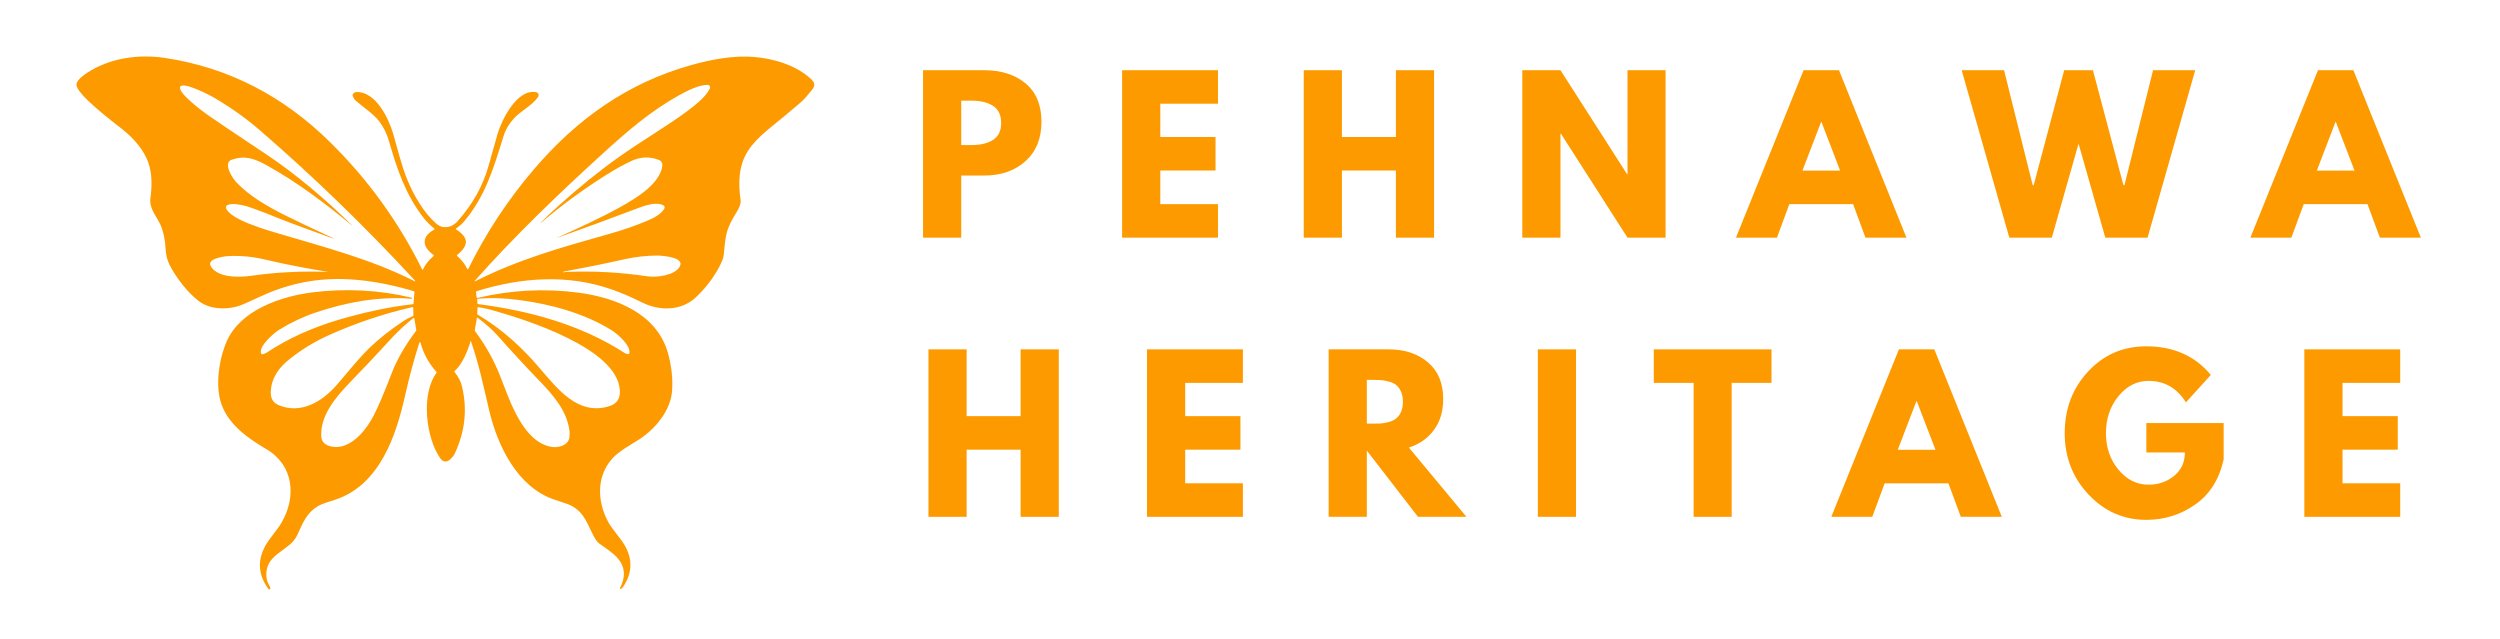 <svg version="1.0" preserveAspectRatio="xMidYMid meet" viewBox="14.691 144.45 334.5 85.5" zoomAndPan="magnify" xmlns:xlink="http://www.w3.org/1999/xlink" xmlns="http://www.w3.org/2000/svg" width="334.5" height="85.5"><defs><g/><clipPath id="5e4dab28c6"><path clip-rule="nonzero" d="M 24.602 152 L 124 152 L 124 223.668 L 24.602 223.668 Z M 24.602 152"/></clipPath></defs><rect height="450" y="-37.5" fill="none" width="450" x="-37.5"/><rect height="450" y="-37.5" fill="none" width="450" x="-37.5"/><g clip-path="url(#5e4dab28c6)"><path fill-rule="nonzero" fill-opacity="1" d="M 123.273 155.086 C 121.258 153.184 118.289 152.297 115.562 152.07 C 112.82 151.844 109.852 152.406 107.141 153.168 C 98.625 155.555 91.863 160.41 86.184 167.039 C 82.668 171.137 79.715 175.621 77.328 180.461 C 77.297 180.527 77.266 180.527 77.23 180.461 C 76.895 179.785 76.441 179.188 75.859 178.703 C 75.859 178.703 75.859 178.703 75.844 178.688 C 75.812 178.656 75.812 178.59 75.859 178.559 C 77.473 177.234 77.41 176.25 75.715 175.141 C 75.668 175.105 75.668 175.074 75.715 175.027 C 76.133 174.734 76.488 174.43 76.762 174.105 C 79.602 170.766 80.715 167.023 82.055 162.684 C 82.312 161.844 82.75 161.086 83.363 160.395 C 84.328 159.281 85.812 158.652 86.668 157.457 C 86.848 157.199 86.75 156.859 86.461 156.797 C 83.895 156.246 81.828 160.473 81.266 162.363 C 81.086 162.977 80.684 164.379 80.07 166.605 C 79.328 169.281 77.941 171.766 75.926 174.043 C 75.359 174.672 74.699 174.93 73.926 174.816 C 73.648 174.77 73.359 174.621 73.086 174.398 C 71.375 172.895 70.07 170.621 69.199 168.523 C 68.457 166.75 67.891 164.395 67.293 162.328 C 66.68 160.266 64.973 156.684 62.375 156.766 C 62.18 156.766 62.02 156.875 61.891 157.086 C 61.855 157.137 61.855 157.168 61.875 157.215 C 61.953 157.508 62.082 157.73 62.262 157.895 C 63.195 158.73 64.617 159.637 65.406 160.652 C 66.004 161.441 66.453 162.328 66.73 163.312 C 67.793 166.992 68.922 170.461 71.375 173.605 C 71.793 174.137 72.262 174.605 72.777 175.008 C 72.797 175.027 72.797 175.027 72.812 175.043 C 72.844 175.09 72.828 175.156 72.762 175.188 C 71.004 176.156 71.199 177.512 72.715 178.574 C 72.715 178.574 72.73 178.59 72.73 178.59 C 72.762 178.625 72.746 178.672 72.715 178.703 C 72.102 179.203 71.617 179.801 71.277 180.512 C 71.246 180.574 71.215 180.574 71.184 180.512 C 68.02 174.121 63.906 168.426 58.824 163.441 C 52.695 157.395 45.355 153.488 36.738 152.199 C 33.191 151.668 29.352 152.215 26.316 154.215 C 25.867 154.504 25.059 155.102 24.93 155.652 C 24.609 156.895 30.109 160.973 31.125 161.797 C 32.578 162.957 33.98 164.539 34.562 166.281 C 35.062 167.766 35.027 169.395 34.82 170.945 C 34.609 172.523 35.836 173.527 36.32 174.914 C 36.625 175.785 36.789 176.688 36.836 177.605 C 36.883 178.445 37.031 179.188 37.352 179.832 C 38.191 181.527 39.789 183.594 41.273 184.723 C 42.742 185.836 44.789 185.914 46.516 185.43 C 46.918 185.316 47.805 184.93 49.211 184.27 C 52.773 182.574 56.438 181.703 60.504 181.785 C 63.293 181.852 66.309 182.332 69.52 183.254 C 69.762 183.316 69.957 183.383 70.086 183.43 C 70.117 183.445 70.148 183.48 70.148 183.527 L 70.02 185.059 C 70.02 185.125 69.988 185.141 69.922 185.156 C 66.844 185.496 63.504 186.207 59.891 187.27 C 56.422 188.305 53.289 189.723 50.5 191.547 C 50.242 191.723 50 191.82 49.789 191.852 C 49.727 191.867 49.676 191.836 49.645 191.77 C 49.211 190.852 51.309 189.027 52.031 188.578 C 53.582 187.625 55.195 186.852 56.906 186.27 C 60.969 184.898 65.453 184.059 69.746 184.43 C 69.793 184.43 69.828 184.414 69.828 184.352 C 69.828 184.316 69.812 184.301 69.777 184.285 C 65.453 183.238 60.875 183.012 56.438 183.574 C 52.258 184.109 46.855 185.949 45.031 190.109 C 44.016 192.418 43.434 196.047 44.32 198.531 C 45.305 201.32 47.902 203.113 50.355 204.562 C 54.031 206.742 54.371 210.984 52.324 214.438 C 51.809 215.324 50.711 216.52 50.176 217.504 C 49.113 219.469 49.242 221.391 50.598 223.246 C 50.645 223.293 50.711 223.328 50.773 223.293 C 50.855 223.262 50.887 223.164 50.855 223.086 C 50.66 222.648 50.402 222.246 50.355 221.777 C 49.969 218.488 53.453 218.293 54.469 216.035 C 55.227 214.355 55.742 213.066 57.195 212.195 C 57.84 211.809 58.762 211.566 59.551 211.309 C 65.551 209.309 67.715 202.676 68.938 197.176 C 69.441 194.934 70.051 192.66 70.777 190.367 C 70.844 190.156 70.906 190.156 70.973 190.367 C 71.375 191.82 72.086 193.094 73.086 194.207 C 73.117 194.254 73.133 194.305 73.086 194.352 C 71.004 197.145 71.664 202.969 73.57 205.727 C 74.02 206.387 74.555 206.324 75.07 205.773 C 75.312 205.531 75.457 205.324 75.52 205.176 C 76.926 202.191 77.246 199.176 76.488 196.078 C 76.344 195.48 76.023 194.867 75.504 194.223 C 75.473 194.176 75.473 194.145 75.52 194.094 C 76.555 193.191 77.281 191.383 77.652 190.094 C 77.668 190.027 77.684 190.027 77.699 190.094 C 78.781 193.207 79.41 196.238 80.137 199.336 C 81.25 204.082 83.926 209.695 88.945 211.324 C 89.445 211.484 89.945 211.645 90.445 211.824 C 92.543 212.551 93.074 214.02 93.945 215.824 C 94.285 216.535 94.605 217.004 94.895 217.195 C 95.734 217.793 96.75 218.438 97.348 219.148 C 98.332 220.309 98.43 221.648 97.641 223.148 C 97.59 223.23 97.621 223.262 97.703 223.246 C 97.848 223.215 97.977 223.117 98.074 222.957 C 99.301 221.117 99.363 219.246 98.234 217.34 C 97.672 216.391 96.574 215.242 96.027 214.211 C 94.559 211.438 94.508 208.113 96.656 205.758 C 97.574 204.742 99.348 203.82 100.316 203.176 C 102.383 201.805 104.398 199.402 104.609 196.82 C 104.738 195.191 104.559 193.496 104.074 191.738 C 102.609 186.383 97.043 184.27 92.105 183.609 C 87.555 183.012 83.039 183.254 78.57 184.316 C 78.523 184.316 78.473 184.285 78.457 184.238 L 78.375 183.543 C 78.375 183.48 78.395 183.445 78.457 183.414 C 84.41 181.559 90.703 181.09 96.672 183.223 C 97.863 183.641 99.188 184.223 100.625 184.93 C 102.898 186.059 105.816 186.078 107.754 184.27 C 109.012 183.094 110.062 181.754 110.883 180.238 C 111.27 179.512 111.496 178.961 111.527 178.559 C 111.625 177.59 111.691 176.527 111.918 175.641 C 112.191 174.59 112.641 173.832 113.289 172.766 C 113.562 172.316 113.852 171.703 113.789 171.25 C 113.449 168.961 113.496 166.605 114.789 164.605 C 115.383 163.684 116.289 162.734 117.496 161.75 C 118.965 160.57 120.402 159.359 121.836 158.137 C 122.16 157.859 122.531 157.473 122.918 156.973 C 123.5 156.297 124.016 155.812 123.273 155.086 Z M 58.535 180.832 C 58.535 180.848 58.535 180.848 58.535 180.832 C 55.098 180.703 51.695 180.867 48.289 181.352 C 46.727 181.574 43.887 181.672 42.902 180.09 C 42.273 179.074 44.645 178.754 45.16 178.719 C 46.84 178.625 48.562 178.785 50.34 179.219 C 52.5 179.738 55.227 180.27 58.5 180.816 C 58.535 180.801 58.535 180.801 58.535 180.832 C 58.535 180.816 58.535 180.832 58.535 180.832 Z M 69.988 181.996 C 64.359 179.141 58.066 177.512 51.984 175.703 C 50.469 175.25 45.484 173.848 44.934 172.301 C 44.887 172.137 44.949 171.961 45.113 171.895 C 45.82 171.59 46.887 171.832 47.613 172.023 C 48.289 172.219 49.66 172.719 51.727 173.559 C 54.258 174.574 56.777 175.445 59.309 176.383 C 59.324 176.383 59.34 176.383 59.34 176.383 C 59.355 176.363 59.355 176.363 59.34 176.348 C 56.293 174.93 54.129 173.914 52.855 173.266 C 50.547 172.105 48.129 170.75 46.34 168.863 C 45.773 168.281 44.465 166.234 45.707 165.812 C 47.469 165.219 48.742 165.652 50.418 166.59 C 54.531 168.879 58.113 171.59 61.809 174.637 C 61.809 174.637 61.824 174.637 61.824 174.637 C 61.824 174.637 61.824 174.621 61.824 174.621 C 58.242 171.121 54.34 167.766 50.176 165.008 C 46.273 162.41 43.707 160.684 42.5 159.844 C 41.918 159.426 38.336 156.812 38.82 156.039 C 39.238 155.375 42.562 157.086 43.145 157.41 C 45.465 158.75 47.547 160.23 49.402 161.828 C 56.629 168.074 63.52 174.75 70.086 181.852 C 70.359 182.125 70.312 182.172 69.988 181.996 Z M 52.016 198.676 C 51.258 198.371 50.902 197.789 50.918 196.949 C 50.969 195.047 52 193.625 53.438 192.496 C 55.016 191.238 56.727 190.191 58.566 189.352 C 62.211 187.707 65.973 186.43 69.859 185.543 C 69.859 185.543 69.875 185.543 69.875 185.543 C 69.941 185.543 69.988 185.594 69.988 185.656 L 70.004 186.641 C 70.004 186.691 69.988 186.738 69.922 186.754 C 69.488 186.93 69.035 187.156 68.586 187.465 C 66.973 188.527 65.473 189.707 64.117 191.012 C 62.711 192.367 61.227 194.254 59.809 195.887 C 57.891 198.109 55.051 199.918 52.016 198.676 Z M 70.344 188.738 C 68.875 190.691 67.777 192.609 67.066 194.465 C 66.086 197.047 65.277 198.918 64.68 200.062 C 63.777 201.805 62.293 203.691 60.406 204.176 C 59.422 204.418 57.758 204.191 57.68 202.887 C 57.5 200.016 59.648 197.562 61.566 195.562 C 63.262 193.82 65.148 191.82 67.23 189.547 C 68.02 188.691 68.957 187.836 70.02 186.996 C 70.07 186.965 70.102 186.965 70.117 187.027 L 70.391 188.594 C 70.391 188.641 70.375 188.691 70.344 188.738 Z M 96.137 198.82 C 91.992 200.062 89.266 196.449 86.926 193.738 C 84.457 190.852 81.879 188.496 78.602 186.543 C 78.555 186.512 78.539 186.48 78.539 186.414 L 78.586 185.641 C 78.586 185.578 78.637 185.543 78.699 185.543 C 79.426 185.672 80.137 185.816 80.828 186.027 C 85.312 187.301 97.219 191.094 97.621 196.609 C 97.719 197.773 97.234 198.5 96.137 198.82 Z M 78.617 184.43 C 80.297 184.27 82.152 184.316 84.168 184.594 C 88.363 185.141 92.879 186.367 96.508 188.625 C 97.316 189.125 99.125 190.691 98.898 191.738 C 98.883 191.789 98.848 191.82 98.801 191.82 C 98.605 191.836 98.445 191.789 98.316 191.707 C 92.395 187.883 85.59 186.043 78.684 185.141 C 78.617 185.141 78.586 185.094 78.57 185.027 L 78.539 184.527 C 78.523 184.48 78.555 184.445 78.617 184.43 Z M 78.508 186.949 C 78.508 186.914 78.539 186.898 78.555 186.93 C 79.715 187.82 80.621 188.609 81.23 189.305 C 83.199 191.527 85.07 193.547 86.848 195.387 C 88.719 197.32 90.574 199.434 90.895 202.16 C 90.93 202.449 90.91 202.758 90.863 203.062 C 90.668 204.047 89.426 204.371 88.59 204.258 C 84.652 203.711 82.844 197.887 81.637 194.82 C 80.781 192.641 79.652 190.625 78.246 188.754 C 78.215 188.707 78.199 188.672 78.215 188.609 Z M 105.641 180.125 C 104.945 181.352 102.414 181.609 101.254 181.414 C 97.688 180.883 94.105 180.688 90.508 180.832 C 90.379 180.832 90.25 180.848 90.121 180.883 C 90.09 180.883 90.074 180.883 90.059 180.883 C 90.039 180.883 90.039 180.867 90.039 180.848 C 90.039 180.832 90.059 180.801 90.074 180.801 C 92.848 180.285 95.59 179.738 98.301 179.125 C 99.77 178.801 101.27 178.641 102.785 178.641 C 103.414 178.672 106.352 178.883 105.641 180.125 Z M 109.672 156.297 C 109.062 157.508 107.578 158.617 106.496 159.426 C 104.238 161.121 100.574 163.281 97.527 165.441 C 94.863 167.332 92.172 169.508 89.41 171.992 C 88.363 172.945 87.574 173.688 87.07 174.203 C 87.07 174.219 87.07 174.219 87.07 174.234 C 87.07 174.25 87.09 174.25 87.105 174.234 C 89.816 171.93 92.672 169.832 95.688 167.926 C 96.961 167.121 98.105 166.492 99.125 166.008 C 100.383 165.41 101.641 165.363 102.883 165.863 C 103.238 166.008 103.352 166.348 103.301 166.719 C 102.93 169.074 99.848 170.945 97.801 172.09 C 95.121 173.59 92.105 174.961 89.203 176.27 C 89.188 176.27 89.188 176.285 89.188 176.285 C 89.188 176.285 89.188 176.285 89.203 176.285 C 92.832 174.992 96.445 173.672 100.043 172.301 C 101.141 171.879 102.559 171.445 103.43 171.914 C 103.43 171.914 103.445 171.914 103.445 171.914 C 103.609 172.008 103.672 172.219 103.574 172.379 C 103.141 173.121 102.09 173.656 101.316 173.977 C 99.672 174.672 97.977 175.25 96.25 175.734 C 89.668 177.59 83.941 179.203 78.266 182.09 C 78.246 182.109 78.23 182.09 78.215 182.09 C 78.199 182.074 78.199 182.043 78.215 182.027 C 83.492 176.074 89.266 170.539 95.363 164.977 C 98.672 161.957 101.801 159.281 105.543 157.199 C 106.543 156.637 108.301 155.746 109.414 155.812 C 109.465 155.812 109.496 155.828 109.543 155.844 C 109.691 155.941 109.754 156.133 109.672 156.297 Z M 109.672 156.297" fill="#fd9a00"/></g><g fill-opacity="1" fill="#fd9a00"><g transform="translate(136.569, 176.249)"><g><path d="M 1.625 -22.406 L 9.797 -22.406 C 12.078 -22.406 13.926 -21.816 15.344 -20.641 C 16.758 -19.461 17.469 -17.75 17.469 -15.5 C 17.469 -13.258 16.75 -11.5 15.312 -10.219 C 13.883 -8.945 12.047 -8.312 9.797 -8.312 L 6.734 -8.312 L 6.734 0 L 1.625 0 Z M 6.734 -12.391 L 8.172 -12.391 C 9.316 -12.391 10.254 -12.617 10.984 -13.078 C 11.711 -13.535 12.078 -14.289 12.078 -15.344 C 12.078 -16.414 11.711 -17.18 10.984 -17.641 C 10.254 -18.098 9.316 -18.328 8.172 -18.328 L 6.734 -18.328 Z M 6.734 -12.391"/></g></g></g><g fill-opacity="1" fill="#fd9a00"><g transform="translate(163.205, 176.249)"><g><path d="M 14.453 -22.406 L 14.453 -17.922 L 6.734 -17.922 L 6.734 -13.469 L 14.125 -13.469 L 14.125 -8.984 L 6.734 -8.984 L 6.734 -4.484 L 14.453 -4.484 L 14.453 0 L 1.625 0 L 1.625 -22.406 Z M 14.453 -22.406"/></g></g></g><g fill-opacity="1" fill="#fd9a00"><g transform="translate(187.507, 176.249)"><g><path d="M 6.734 -8.984 L 6.734 0 L 1.625 0 L 1.625 -22.406 L 6.734 -22.406 L 6.734 -13.469 L 13.953 -13.469 L 13.953 -22.406 L 19.062 -22.406 L 19.062 0 L 13.953 0 L 13.953 -8.984 Z M 6.734 -8.984"/></g></g></g><g fill-opacity="1" fill="#fd9a00"><g transform="translate(216.749, 176.249)"><g><path d="M 6.734 -13.906 L 6.734 0 L 1.625 0 L 1.625 -22.406 L 6.734 -22.406 L 15.641 -8.5 L 15.703 -8.5 L 15.703 -22.406 L 20.797 -22.406 L 20.797 0 L 15.703 0 L 6.797 -13.906 Z M 6.734 -13.906"/></g></g></g><g fill-opacity="1" fill="#fd9a00"><g transform="translate(247.729, 176.249)"><g><path d="M 13.016 -22.406 L 22.047 0 L 16.562 0 L 14.906 -4.484 L 6.375 -4.484 L 4.719 0 L -0.766 0 L 8.281 -22.406 Z M 13.172 -8.969 L 10.672 -15.484 L 10.625 -15.484 L 8.125 -8.969 Z M 13.172 -8.969"/></g></g></g><g fill-opacity="1" fill="#fd9a00"><g transform="translate(277.568, 176.249)"><g><path d="M 18.812 0 L 15.234 -12.578 L 11.656 0 L 5.969 0 L -0.406 -22.406 L 5.266 -22.406 L 9.094 -7.031 L 9.234 -7.031 L 13.312 -22.406 L 17.156 -22.406 L 21.234 -7.031 L 21.375 -7.031 L 25.203 -22.406 L 30.844 -22.406 L 24.469 0 Z M 18.812 0"/></g></g></g><g fill-opacity="1" fill="#fd9a00"><g transform="translate(316.556, 176.249)"><g><path d="M 13.016 -22.406 L 22.047 0 L 16.562 0 L 14.906 -4.484 L 6.375 -4.484 L 4.719 0 L -0.766 0 L 8.281 -22.406 Z M 13.172 -8.969 L 10.672 -15.484 L 10.625 -15.484 L 8.125 -8.969 Z M 13.172 -8.969"/></g></g></g><g fill-opacity="1" fill="#fd9a00"><g transform="translate(137.294, 213.6)"><g><path d="M 6.734 -8.984 L 6.734 0 L 1.625 0 L 1.625 -22.406 L 6.734 -22.406 L 6.734 -13.469 L 13.953 -13.469 L 13.953 -22.406 L 19.062 -22.406 L 19.062 0 L 13.953 0 L 13.953 -8.984 Z M 6.734 -8.984"/></g></g></g><g fill-opacity="1" fill="#fd9a00"><g transform="translate(166.536, 213.6)"><g><path d="M 14.453 -22.406 L 14.453 -17.922 L 6.734 -17.922 L 6.734 -13.469 L 14.125 -13.469 L 14.125 -8.984 L 6.734 -8.984 L 6.734 -4.484 L 14.453 -4.484 L 14.453 0 L 1.625 0 L 1.625 -22.406 Z M 14.453 -22.406"/></g></g></g><g fill-opacity="1" fill="#fd9a00"><g transform="translate(190.838, 213.6)"><g><path d="M 1.625 -22.406 L 9.641 -22.406 C 11.797 -22.406 13.551 -21.828 14.906 -20.672 C 16.27 -19.523 16.953 -17.883 16.953 -15.75 C 16.953 -14.102 16.535 -12.723 15.703 -11.609 C 14.879 -10.492 13.766 -9.711 12.359 -9.266 L 20.062 0 L 13.578 0 L 6.734 -8.859 L 6.734 0 L 1.625 0 Z M 6.734 -12.469 L 7.328 -12.469 C 7.797 -12.469 8.191 -12.473 8.516 -12.484 C 8.848 -12.504 9.223 -12.566 9.641 -12.672 C 10.055 -12.785 10.391 -12.941 10.641 -13.141 C 10.898 -13.336 11.117 -13.625 11.297 -14 C 11.473 -14.383 11.562 -14.848 11.562 -15.391 C 11.562 -15.941 11.473 -16.406 11.297 -16.781 C 11.117 -17.164 10.898 -17.457 10.641 -17.656 C 10.391 -17.852 10.055 -18.004 9.641 -18.109 C 9.223 -18.223 8.848 -18.285 8.516 -18.297 C 8.191 -18.316 7.797 -18.328 7.328 -18.328 L 6.734 -18.328 Z M 6.734 -12.469"/></g></g></g><g fill-opacity="1" fill="#fd9a00"><g transform="translate(218.831, 213.6)"><g><path d="M 6.734 -22.406 L 6.734 0 L 1.625 0 L 1.625 -22.406 Z M 6.734 -22.406"/></g></g></g><g fill-opacity="1" fill="#fd9a00"><g transform="translate(235.749, 213.6)"><g><path d="M 0.219 -17.922 L 0.219 -22.406 L 15.969 -22.406 L 15.969 -17.922 L 10.641 -17.922 L 10.641 0 L 5.547 0 L 5.547 -17.922 Z M 0.219 -17.922"/></g></g></g><g fill-opacity="1" fill="#fd9a00"><g transform="translate(260.485, 213.6)"><g><path d="M 13.016 -22.406 L 22.047 0 L 16.562 0 L 14.906 -4.484 L 6.375 -4.484 L 4.719 0 L -0.766 0 L 8.281 -22.406 Z M 13.172 -8.969 L 10.672 -15.484 L 10.625 -15.484 L 8.125 -8.969 Z M 13.172 -8.969"/></g></g></g><g fill-opacity="1" fill="#fd9a00"><g transform="translate(290.325, 213.6)"><g><path d="M 21.891 -12.547 L 21.891 -7.688 C 21.305 -5.02 20.035 -3.004 18.078 -1.641 C 16.129 -0.273 13.953 0.406 11.547 0.406 C 8.516 0.406 5.938 -0.723 3.812 -2.984 C 1.688 -5.242 0.625 -7.977 0.625 -11.188 C 0.625 -14.445 1.664 -17.195 3.75 -19.438 C 5.832 -21.688 8.43 -22.812 11.547 -22.812 C 15.18 -22.812 18.055 -21.535 20.172 -18.984 L 16.844 -15.312 C 15.645 -17.227 13.977 -18.188 11.844 -18.188 C 10.27 -18.188 8.926 -17.504 7.812 -16.141 C 6.695 -14.773 6.141 -13.125 6.141 -11.188 C 6.141 -9.289 6.695 -7.664 7.812 -6.312 C 8.926 -4.969 10.27 -4.297 11.844 -4.297 C 13.145 -4.297 14.281 -4.688 15.25 -5.469 C 16.219 -6.258 16.703 -7.305 16.703 -8.609 L 11.547 -8.609 L 11.547 -12.547 Z M 21.891 -12.547"/></g></g></g><g fill-opacity="1" fill="#fd9a00"><g transform="translate(321.386, 213.6)"><g><path d="M 14.453 -22.406 L 14.453 -17.922 L 6.734 -17.922 L 6.734 -13.469 L 14.125 -13.469 L 14.125 -8.984 L 6.734 -8.984 L 6.734 -4.484 L 14.453 -4.484 L 14.453 0 L 1.625 0 L 1.625 -22.406 Z M 14.453 -22.406"/></g></g></g></svg>